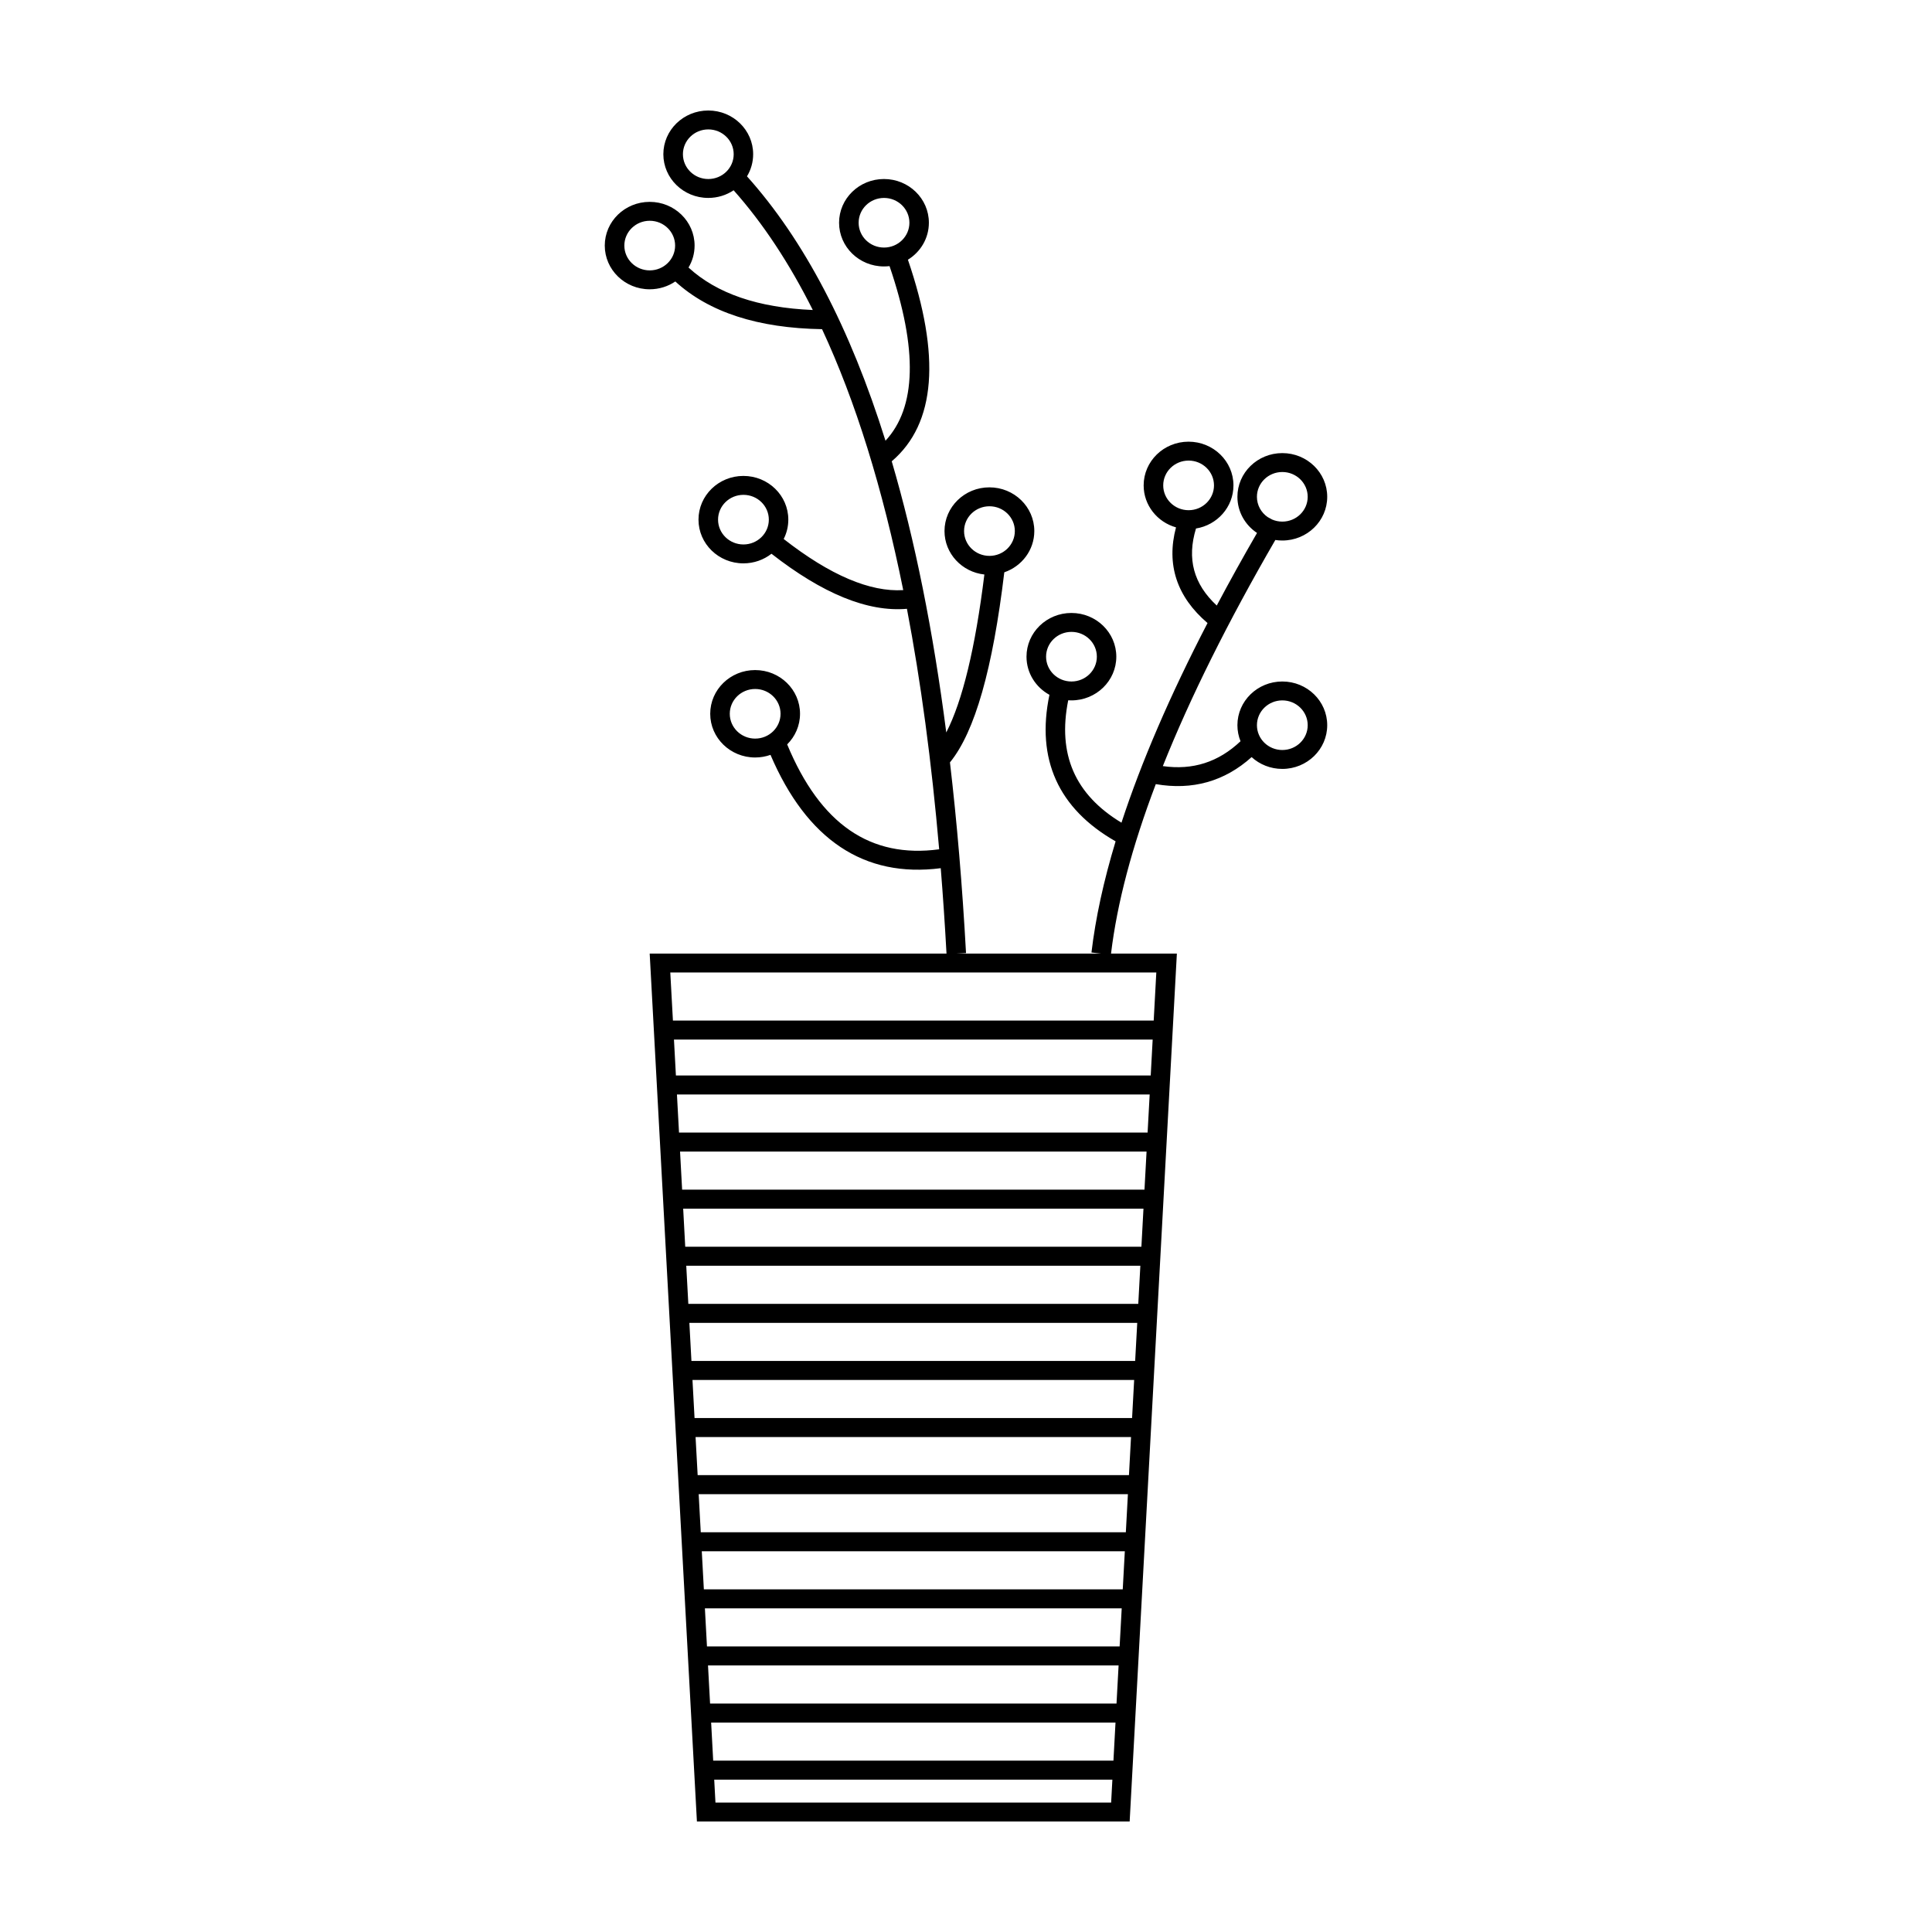<?xml version="1.0" encoding="UTF-8"?>
<!-- Uploaded to: ICON Repo, www.svgrepo.com, Generator: ICON Repo Mixer Tools -->
<svg fill="#000000" width="800px" height="800px" version="1.1" viewBox="144 144 512 512" xmlns="http://www.w3.org/2000/svg">
 <path d="m460.95 284.06c-2.445 8.004-0.66 14.695 5.504 20.414 3.312-6.25 6.871-12.664 10.672-19.238-3.141-2.086-5.199-5.598-5.199-9.574 0-6.394 5.324-11.586 11.898-11.586 6.578 0 11.902 5.191 11.902 11.586 0 6.391-5.324 11.582-11.902 11.582-0.629 0-1.246-0.047-1.848-0.141-12.641 21.824-22.578 41.801-29.816 59.922 7.949 1.133 14.738-1.047 20.59-6.59-0.531-1.316-0.824-2.75-0.824-4.25 0-6.394 5.324-11.582 11.898-11.582 6.578 0 11.902 5.188 11.902 11.582 0 6.394-5.324 11.586-11.902 11.586-3.144 0-6.008-1.188-8.133-3.129-7.156 6.434-15.695 8.844-25.395 7.16-6.297 16.586-10.254 31.559-11.863 44.91h17.449l-12.512 230h-114.68l-12.516-230h78.66c-0.426-7.734-0.934-15.281-1.527-22.633-20.309 2.625-35.5-7.559-45.117-30.031-1.273 0.449-2.644 0.695-4.074 0.695-6.578 0-11.902-5.191-11.902-11.582 0-6.394 5.324-11.586 11.902-11.586 6.574 0 11.898 5.191 11.898 11.586 0 3.156-1.297 6.023-3.406 8.113 8.785 21.172 22.055 30.258 40.281 27.801-2.008-23.203-4.856-44.449-8.543-63.734-10.414 0.902-22.367-4.027-35.895-14.59-2.039 1.594-4.625 2.547-7.441 2.547-6.578 0-11.902-5.191-11.902-11.586 0-6.394 5.324-11.586 11.902-11.586s11.902 5.191 11.902 11.586c0 1.84-0.441 3.582-1.227 5.129 12.34 9.641 22.914 14.09 31.684 13.547-5.469-27.055-12.645-50.105-21.516-69.152-16.945-0.27-29.949-4.457-38.887-12.641-1.926 1.305-4.266 2.07-6.793 2.07-6.578 0-11.902-5.191-11.902-11.586s5.324-11.582 11.902-11.582 11.902 5.188 11.902 11.582c0 2.121-0.586 4.109-1.609 5.82 7.484 6.879 18.426 10.652 32.934 11.254-6.219-12.414-13.211-22.988-20.98-31.727-1.91 1.277-4.227 2.027-6.723 2.027-6.578 0-11.902-5.191-11.902-11.586 0-6.394 5.324-11.582 11.902-11.582 6.574 0 11.898 5.188 11.898 11.582 0 2.141-0.594 4.144-1.633 5.863 15.117 16.84 27.344 40.195 36.703 70.066 8.145-8.766 8.641-24.094 1.074-46.273-0.484 0.059-0.977 0.086-1.477 0.086-6.574 0-11.898-5.188-11.898-11.582 0-6.394 5.324-11.586 11.898-11.586 6.578 0 11.902 5.191 11.902 11.586 0 4.125-2.215 7.746-5.555 9.801 8.711 25.477 7.453 43.402-4.289 53.422 6.148 20.918 10.965 44.871 14.453 71.859 4.273-8.305 7.684-22.297 10.098-41.859-5.949-0.645-10.566-5.555-10.566-11.512 0-6.394 5.324-11.586 11.898-11.586 6.578 0 11.902 5.191 11.902 11.586 0 5.047-3.32 9.344-7.953 10.93-3.062 25.543-7.773 42.262-14.402 50.375 1.855 15.84 3.277 32.688 4.258 50.535l-2.582 0.133h38.395l-2.57-0.285c1.082-9.117 3.211-18.938 6.398-29.461-15.195-8.668-21.105-21.781-17.535-38.832-3.629-1.984-6.078-5.769-6.078-10.105 0-6.394 5.324-11.586 11.902-11.586 6.574 0 11.898 5.191 11.898 11.586 0 6.394-5.324 11.582-11.898 11.582-0.285 0-0.566-0.008-0.848-0.027-2.867 14.316 1.777 24.98 14.113 32.438 5.254-16.059 12.855-33.695 22.809-52.91-8.145-6.938-10.977-15.508-8.355-25.352-4.957-1.398-8.574-5.852-8.574-11.125 0-6.394 5.324-11.586 11.898-11.586 6.578 0 11.902 5.191 11.902 11.586 0 5.746-4.301 10.52-9.941 11.426zm18.992-3.031 1.203 0.66c0.82 0.352 1.727 0.543 2.68 0.543 3.711 0 6.727-2.938 6.727-6.57 0-3.637-3.016-6.574-6.727-6.574-3.711 0-6.727 2.938-6.727 6.574 0 2.219 1.125 4.176 2.844 5.367zm-146.94 329.56h106.07l0.547-10.094h-107.16zm0.273 5.039 0.328 6.074h104.86l0.328-6.074zm-1.098-20.172h107.71l0.551-10.094h-108.81zm-0.824-15.133h109.36l0.551-10.094h-110.46zm-0.824-15.129h111.01l0.551-10.094h-112.11zm-0.82-15.133h112.65l0.547-10.094h-113.75zm-0.824-15.133h114.3l0.547-10.094h-115.4zm-0.824-15.129h115.95l0.551-10.094h-117.05zm-0.824-15.133h117.59l0.551-10.094h-118.69zm-0.824-15.133h119.24l0.551-10.094h-120.34zm-0.82-15.133h120.89l0.547-10.09h-121.98zm-0.824-15.129h122.53l0.551-10.094h-123.63zm-0.824-15.133h124.18l0.551-10.094h-125.28zm-0.824-15.133h125.83l0.516-9.504h-126.86zm-0.789-14.543h127.41l0.691-12.742h-128.8zm9.375-223.02c3.711 0 6.727-2.938 6.727-6.574 0-3.633-3.016-6.574-6.727-6.574-3.711 0-6.727 2.941-6.727 6.574 0 3.637 3.016 6.574 6.727 6.574zm-15.523 24.211c3.711 0 6.727-2.938 6.727-6.574 0-3.633-3.016-6.574-6.727-6.574-3.711 0-6.727 2.941-6.727 6.574 0 3.637 3.016 6.574 6.727 6.574zm62.09-6.051c3.711 0 6.727-2.941 6.727-6.574 0-3.637-3.016-6.574-6.727-6.574s-6.727 2.938-6.727 6.574c0 3.633 3.016 6.574 6.727 6.574zm-37.254 78.684c3.711 0 6.727-2.941 6.727-6.574 0-3.633-3.016-6.574-6.727-6.574-3.711 0-6.727 2.941-6.727 6.574 0 3.633 3.016 6.574 6.727 6.574zm65.195 3.027c3.711 0 6.727-2.941 6.727-6.574 0-3.637-3.016-6.574-6.727-6.574-3.711 0-6.727 2.938-6.727 6.574 0 3.633 3.016 6.574 6.727 6.574zm-62.09 48.422c3.711 0 6.727-2.941 6.727-6.574 0-3.637-3.016-6.574-6.727-6.574-3.711 0-6.727 2.938-6.727 6.574 0 3.633 3.016 6.574 6.727 6.574zm83.824-15.133c3.711 0 6.727-2.941 6.727-6.574 0-3.637-3.016-6.574-6.727-6.574-3.715 0-6.727 2.938-6.727 6.574 0 3.633 3.012 6.574 6.727 6.574zm55.879 18.156c3.711 0 6.727-2.938 6.727-6.574 0-3.633-3.016-6.574-6.727-6.574-3.711 0-6.727 2.941-6.727 6.574 0 3.637 3.016 6.574 6.727 6.574zm-24.836-63.551c3.711 0 6.727-2.941 6.727-6.574 0-3.637-3.016-6.574-6.727-6.574s-6.727 2.938-6.727 6.574c0 3.633 3.016 6.574 6.727 6.574z"/>
</svg>